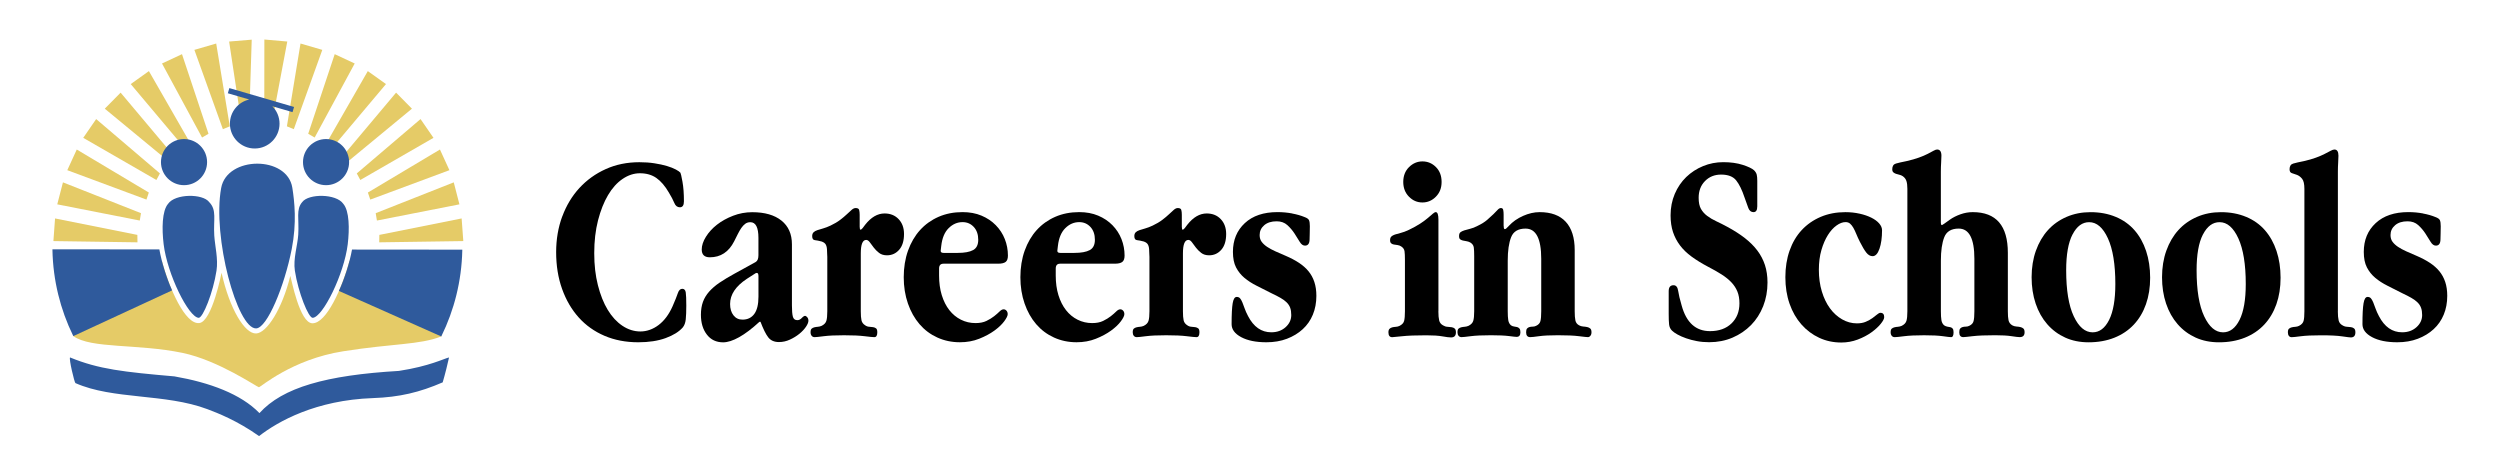 <?xml version="1.0" encoding="UTF-8"?>
<svg id="Layer_1" xmlns="http://www.w3.org/2000/svg" version="1.1" viewBox="0 0 984.5 184.56">
  <!-- Generator: Adobe Illustrator 29.7.1, SVG Export Plug-In . SVG Version: 2.1.1 Build 8)  -->
  <defs>
    <style>
      .st0, .st1 {
        fill: #2f5a9c;
      }

      .st0, .st2 {
        fill-rule: evenodd;
      }

      .st3, .st2 {
        fill: #e5cb67;
      }
    </style>
  </defs>
  <g>
    <g id="Layer_10">
      <path class="st0" d="M102.02,171.73c-8.58-6.08-16.38-9.11-20.37-10.61-16.57-6.23-37.15-3.69-51.95-10.26-.4-.21-2.64-9.64-2.11-10.1,11.29,4.66,21.16,5.72,41.11,7.46,13.88,2.42,26.16,6.92,33.47,14.46,9.13-10.1,26.24-14.93,54.94-16.62,12.07-1.85,17.76-4.87,19.72-5.3-.37,1.83-1.65,6.99-2.5,9.81-9.1,3.93-16.94,5.83-27.48,6.2-22.43.79-37.33,9.13-44.83,14.96Z"/>
    </g>
    <g id="Layer_6">
      <g>
        <polygon class="st3" points="76.55 19.64 87.77 50.87 90.49 49.75 85.14 17.14 76.55 19.64"/>
        <polygon class="st3" points="95.19 49.17 98.08 48.33 99.13 15.62 90.23 16.36 95.19 49.17"/>
        <polygon class="st3" points="104.11 15.56 104.07 48.29 106.93 49.22 113.13 16.35 104.11 15.56"/>
        <polygon class="st3" points="63.8 25 79.57 54.16 82.11 52.68 71.67 21.33 63.8 25"/>
        <polygon class="st3" points="51.48 33.11 72.83 58.48 75.01 56.51 58.64 28 51.48 33.11"/>
        <polygon class="st3" points="41.26 42.8 66.74 63.83 68.54 61.51 47.5 36.48 41.26 42.8"/>
        <polygon class="st3" points="32.78 54.28 61.59 70.88 62.98 68.29 37.87 46.89 32.78 54.28"/>
        <polygon class="st3" points="26.5 67.02 57.67 78.6 58.61 75.82 30.23 58.88 26.5 67.02"/>
        <polygon class="st3" points="22.55 80.47 55.04 86.85 55.52 83.95 24.79 71.81 22.55 80.47"/>
        <polygon class="st3" points="21.68 86.02 21.03 94.94 54.14 95.43 54.09 92.5 21.68 86.02"/>
        <polygon class="st3" points="118.34 17.14 112.98 49.75 115.7 50.87 126.92 19.64 118.34 17.14"/>
        <polygon class="st3" points="131.81 21.33 121.37 52.68 123.91 54.16 139.68 25 131.81 21.33"/>
        <polygon class="st3" points="144.84 28 128.47 56.51 130.65 58.48 152 33.11 144.84 28"/>
        <polygon class="st3" points="155.98 36.48 134.94 61.51 136.74 63.83 162.22 42.8 155.98 36.48"/>
        <polygon class="st3" points="165.61 46.89 140.5 68.29 141.89 70.88 170.7 54.28 165.61 46.89"/>
        <polygon class="st3" points="173.25 58.88 144.87 75.82 145.81 78.6 176.98 67.02 173.25 58.88"/>
        <polygon class="st3" points="178.69 71.81 147.95 83.95 148.43 86.85 180.92 80.47 178.69 71.81"/>
        <polygon class="st3" points="181.79 86.02 149.39 92.5 149.34 95.43 182.45 94.94 181.79 86.02"/>
      </g>
    </g>
    <g id="Layer_12">
      <path class="st2" d="M173.69,130.05c-.14-1.64-1.01-4.23-1.01-7.32,0-17.64-12.12-20.09-35.04-20.05-2.88,10.66-9.07,24.74-14.64,24.63-5-.1-8.24-17.4-8.67-18.67-3.26,13.15-9.28,22.49-13.45,22.68-4.45.2-10.43-9.52-13.63-23.91,0,0-3.73,19.23-8.77,19.81-5.58.64-11.77-13.66-14.68-24.25-22.51.56-36.23,4.1-36.23,20.51,0,2.91,3.01,4.55,1.9,7.86-.03.1-.7.95-.62,1.01,7.06,5.03,25.25,2.94,42.99,6.61,14.2,2.94,29.45,13.52,30.12,13.53.64,0,13.02-10.99,33.2-14.16,19.99-3.14,29.96-2.49,38.6-5.83.06-.02-.09-2.39-.09-2.46Z"/>
    </g>
    <g id="Layer_2_xA0_Image">
      <g>
        <path class="st1" d="M62.76,98.22l-42.11-.04s0,.14,0,.2c.23,12.11,3.13,23.56,8.13,33.8.03.06.09.18.09.18l38.9-18.01c-2.15-4.77-4.15-11.22-5.01-16.13Z"/>
        <path class="st1" d="M138.62,98.29c-.9,5.02-2.95,11.46-5.17,16.28l40.32,17.93s.05-.11.08-.17c5.01-10.21,7.93-21.64,8.2-33.72,0-.1,0-.29,0-.29l-43.44-.04Z"/>
      </g>
      <g>
        <circle class="st1" cx="72.47" cy="63.84" r="9.08"/>
        <circle class="st1" cx="128.4" cy="63.84" r="9.08"/>
        <path class="st0" d="M89.73,36.73l8.42,2.46c-4.36.98-7.61,4.87-7.61,9.52,0,5.4,4.37,9.77,9.77,9.77s9.77-4.38,9.77-9.77c0-2.68-1.08-5.1-2.83-6.87l7.95,2.32.6-2.04-25.48-7.43-.6,2.04Z"/>
      </g>
    </g>
    <g id="Layer_9">
      <g>
        <path class="st0" d="M135.18,80.25c-2.8-4.04-13.69-4.04-16.16-.68-2.54,2.95-1.18,6.54-1.57,12.87-.26,4.16-2.05,9.49-1.33,14.15,1.31,8.54,5.36,18.71,7.05,18.57,4-.32,12.35-17.21,13.77-29,.72-5.99.66-13.11-1.76-15.91Z"/>
        <path class="st0" d="M66.2,80.25c2.8-4.04,13.69-4.04,16.16-.68,3.11,3.16,1.63,6.85,2.02,13.17.26,4.16,1.6,9.19.88,13.85-1.31,8.54-5.36,18.71-7.05,18.57-4-.32-12.35-17.21-13.77-29-.72-5.99-.67-13.11,1.76-15.91Z"/>
        <path class="st0" d="M114.88,98.1c-2.86,14.6-9.69,31.13-14.03,31.23-7.43.16-17.3-36.02-13.75-55.32,2.32-12.65,26.02-12.81,28.02-.08.85,5.39,1.8,13.79-.24,24.18Z"/>
      </g>
    </g>
  </g>
  <g id="Careers_in_Schools">
    <g>
      <path d="M221.42,85.25c1.6-4.32,3.85-8.06,6.75-11.22,2.91-3.15,6.36-5.64,10.37-7.44,4-1.81,8.42-2.71,13.24-2.71,2.13,0,4.11.14,5.96.43,1.84.28,3.47.64,4.89,1.06,1.42.43,2.59.89,3.51,1.38.92.5,1.52.92,1.81,1.27.14.21.41,1.38.8,3.51.39,2.13.58,4.71.58,7.76,0,1.56-.53,2.34-1.6,2.34-.99,0-1.72-.57-2.18-1.7-.46-1.13-1.19-2.51-2.18-4.15-1.49-2.55-3.12-4.45-4.89-5.69-1.77-1.24-3.93-1.86-6.49-1.86-2.34,0-4.61.74-6.81,2.23-2.2,1.49-4.11,3.62-5.74,6.38-1.63,2.76-2.94,6.08-3.94,9.94-.99,3.87-1.49,8.17-1.49,12.92s.48,8.81,1.44,12.6c.96,3.79,2.25,7.04,3.88,9.73,1.63,2.69,3.56,4.78,5.79,6.27,2.23,1.49,4.59,2.23,7.07,2.23s4.94-.85,7.18-2.55,4.06-4.15,5.48-7.34c.99-2.27,1.68-3.99,2.07-5.16.39-1.17.97-1.75,1.75-1.75s1.24.48,1.38,1.44c.14.96.21,2.68.21,5.16,0,2.27-.07,4.08-.21,5.42-.14,1.35-.53,2.41-1.17,3.19-1.49,1.7-3.74,3.1-6.75,4.2-3.01,1.1-6.61,1.65-10.79,1.65-4.89,0-9.32-.85-13.29-2.55-3.97-1.7-7.36-4.11-10.16-7.23-2.8-3.12-4.98-6.86-6.54-11.22-1.56-4.36-2.34-9.2-2.34-14.51,0-5.03.8-9.71,2.39-14.03Z"/>
      <path d="M311.86,120.23c0,2.06.12,3.55.37,4.47.25.92.83,1.38,1.75,1.38.64,0,1.22-.28,1.76-.85.53-.57.97-.85,1.33-.85.21,0,.48.18.8.53.32.36.48.82.48,1.38,0,.64-.32,1.44-.96,2.39s-1.51,1.88-2.6,2.77c-1.1.89-2.34,1.65-3.73,2.29s-2.82.96-4.32.96c-1.85,0-3.25-.62-4.21-1.86-.96-1.24-1.97-3.28-3.04-6.11h-.43c-2.92,2.69-5.58,4.71-8,6.06s-4.51,2.02-6.29,2.02c-2.7,0-4.84-1.01-6.4-3.04-1.57-2.02-2.35-4.64-2.35-7.83,0-1.92.27-3.61.8-5.06.53-1.45,1.35-2.81,2.45-4.05,1.1-1.24,2.46-2.42,4.09-3.52,1.63-1.1,3.54-2.25,5.74-3.46l8.51-4.69c.71-.43,1.06-1.31,1.06-2.66v-6.82c0-4.12-1.06-6.18-3.19-6.18-.78,0-1.45.21-2.02.64-.57.43-1.08.98-1.54,1.65-.46.68-.92,1.47-1.38,2.39-.46.92-.94,1.88-1.44,2.87-2.13,4.18-5.32,6.27-9.57,6.27-2.13,0-3.19-1.03-3.19-3.08,0-1.56.55-3.23,1.65-5,1.1-1.77,2.55-3.36,4.36-4.77,1.81-1.41,3.92-2.58,6.33-3.51,2.41-.93,4.93-1.4,7.55-1.4,4.92,0,8.75,1.1,11.5,3.3,2.75,2.2,4.13,5.32,4.13,9.36v24.03h0ZM298.04,107.47c-.28,0-.6.14-.96.43l-2.98,1.91c-4.4,2.91-6.59,6.2-6.59,9.89,0,1.85.44,3.33,1.33,4.47.89,1.14,2.07,1.7,3.56,1.7,1.98,0,3.53-.74,4.63-2.23,1.1-1.49,1.65-3.76,1.65-6.81v-8.08c0-.85-.21-1.28-.64-1.28Z"/>
      <path d="M338.55,89.39c0,.71.11,1.06.32,1.06s.49-.21.85-.64l.96-1.28c2.34-2.98,4.89-4.47,7.66-4.47,2.27,0,4.11.74,5.53,2.23,1.42,1.49,2.13,3.44,2.13,5.85,0,2.7-.64,4.77-1.91,6.22-1.28,1.45-2.87,2.18-4.79,2.18-1.28,0-2.32-.32-3.14-.96-.82-.64-1.51-1.33-2.07-2.07-.57-.74-1.08-1.44-1.54-2.07-.46-.64-.94-.96-1.44-.96-1.42,0-2.13,1.77-2.13,5.32v22.79c0,1.56.09,2.74.27,3.55.18.81.65,1.46,1.44,1.96.49.35,1.03.55,1.6.58.57.04,1.08.09,1.54.16.46.07.85.23,1.17.48.32.25.48.76.48,1.54,0,1.27-.39,1.91-1.17,1.91-.57,0-1.84-.12-3.83-.37-1.99-.25-4.68-.37-8.08-.37s-6.06.12-7.98.37c-1.91.25-3.12.37-3.62.37s-.89-.18-1.17-.53c-.28-.35-.43-.81-.43-1.38,0-.71.14-1.18.43-1.43.28-.25.64-.43,1.06-.53s.88-.18,1.38-.21c.49-.03.99-.16,1.49-.37.99-.49,1.61-1.15,1.86-1.96.25-.81.37-2.07.37-3.77v-21.43c0-.35-.02-.71-.05-1.06-.04-.35-.05-.78-.05-1.27,0-.99-.14-1.79-.43-2.39-.28-.6-.85-1.04-1.7-1.33-1.06-.28-1.95-.46-2.66-.53-.71-.07-1.06-.6-1.06-1.59,0-.64.18-1.13.53-1.49.35-.35.85-.64,1.49-.85s1.4-.44,2.29-.69c.88-.25,1.86-.62,2.92-1.12,1.49-.71,2.75-1.45,3.77-2.23,1.03-.78,1.91-1.52,2.66-2.23.74-.71,1.38-1.29,1.91-1.75.53-.46,1.04-.69,1.54-.69.78,0,1.24.25,1.38.74.14.5.21,1.13.21,1.91v4.79h0Z"/>
      <path d="M371.51,103.85c-1.13,0-1.7.64-1.7,1.91v2.76c0,2.84.35,5.41,1.06,7.71.71,2.3,1.7,4.27,2.98,5.9,1.28,1.63,2.8,2.89,4.57,3.77,1.77.89,3.69,1.33,5.74,1.33,1.7,0,3.14-.28,4.31-.85,1.17-.57,2.18-1.19,3.03-1.86.85-.67,1.56-1.29,2.13-1.86.57-.57,1.1-.85,1.6-.85.43,0,.8.18,1.12.53.32.36.48.82.48,1.38,0,.64-.46,1.58-1.38,2.82-.92,1.24-2.22,2.46-3.88,3.67-1.67,1.21-3.65,2.27-5.96,3.19-2.3.92-4.84,1.38-7.6,1.38-3.19,0-6.15-.62-8.88-1.86-2.73-1.24-5.07-2.99-7.02-5.26-1.95-2.27-3.48-4.98-4.57-8.14-1.1-3.15-1.65-6.61-1.65-10.37s.57-7.32,1.7-10.47c1.13-3.15,2.71-5.85,4.73-8.08,2.02-2.23,4.45-3.97,7.28-5.21,2.84-1.24,5.99-1.86,9.46-1.86,2.76,0,5.25.46,7.44,1.38,2.2.92,4.08,2.18,5.64,3.77,1.56,1.6,2.75,3.42,3.56,5.48.81,2.06,1.22,4.22,1.22,6.49,0,1.21-.3,2.04-.9,2.5-.6.46-1.58.69-2.92.69h-21.59ZM383.21,98.49c1.35-.74,2.02-2.09,2.02-4.06,0-2.11-.59-3.79-1.76-5.06-1.17-1.26-2.64-1.9-4.41-1.9-2.06,0-3.88.79-5.48,2.37-1.6,1.58-2.57,3.92-2.92,7.01l-.21,1.79v.21c0,.49.39.74,1.17.74h5.53c2.69,0,4.71-.37,6.06-1.11Z"/>
      <path d="M417.45,103.85c-1.13,0-1.7.64-1.7,1.91v2.76c0,2.84.35,5.41,1.06,7.71.71,2.3,1.7,4.27,2.98,5.9,1.28,1.63,2.8,2.89,4.57,3.77,1.77.89,3.69,1.33,5.74,1.33,1.7,0,3.14-.28,4.31-.85,1.17-.57,2.18-1.19,3.03-1.86.85-.67,1.56-1.29,2.13-1.86.57-.57,1.1-.85,1.6-.85.42,0,.8.18,1.12.53.32.36.48.82.48,1.38,0,.64-.46,1.58-1.38,2.82-.92,1.24-2.22,2.46-3.88,3.67-1.67,1.21-3.65,2.27-5.96,3.19-2.3.92-4.84,1.38-7.6,1.38-3.19,0-6.15-.62-8.88-1.86-2.73-1.24-5.07-2.99-7.02-5.26-1.95-2.27-3.48-4.98-4.57-8.14-1.1-3.15-1.65-6.61-1.65-10.37s.57-7.32,1.7-10.47c1.13-3.15,2.71-5.85,4.73-8.08,2.02-2.23,4.45-3.97,7.28-5.21,2.84-1.24,5.99-1.86,9.46-1.86,2.76,0,5.25.46,7.44,1.38,2.2.92,4.08,2.18,5.64,3.77,1.56,1.6,2.75,3.42,3.56,5.48.81,2.06,1.22,4.22,1.22,6.49,0,1.21-.3,2.04-.9,2.5-.6.46-1.58.69-2.92.69h-21.59ZM429.15,98.49c1.35-.74,2.02-2.09,2.02-4.06,0-2.11-.59-3.79-1.76-5.06-1.17-1.26-2.64-1.9-4.41-1.9-2.06,0-3.88.79-5.48,2.37-1.6,1.58-2.57,3.92-2.92,7.01l-.21,1.79v.21c0,.49.39.74,1.17.74h5.53c2.69,0,4.71-.37,6.06-1.11Z"/>
      <path d="M465.41,89.39c0,.71.11,1.06.32,1.06s.49-.21.85-.64l.96-1.28c2.34-2.98,4.89-4.47,7.66-4.47,2.27,0,4.11.74,5.53,2.23,1.42,1.49,2.13,3.44,2.13,5.85,0,2.7-.64,4.77-1.91,6.22-1.28,1.45-2.87,2.18-4.79,2.18-1.28,0-2.32-.32-3.14-.96-.82-.64-1.51-1.33-2.07-2.07-.57-.74-1.08-1.44-1.54-2.07-.46-.64-.94-.96-1.44-.96-1.42,0-2.13,1.77-2.13,5.32v22.79c0,1.56.09,2.74.27,3.55.18.81.65,1.46,1.44,1.96.49.35,1.03.55,1.6.58.57.04,1.08.09,1.54.16.46.07.85.23,1.17.48.32.25.48.76.48,1.54,0,1.27-.39,1.91-1.17,1.91-.57,0-1.84-.12-3.83-.37-1.98-.25-4.68-.37-8.08-.37s-6.06.12-7.98.37c-1.91.25-3.12.37-3.62.37s-.89-.18-1.17-.53c-.28-.35-.42-.81-.42-1.38,0-.71.14-1.18.42-1.43.28-.25.64-.43,1.06-.53s.89-.18,1.38-.21c.49-.03.99-.16,1.49-.37.99-.49,1.61-1.15,1.86-1.96.25-.81.37-2.07.37-3.77v-21.43c0-.35-.02-.71-.05-1.06-.04-.35-.05-.78-.05-1.27,0-.99-.14-1.79-.43-2.39-.28-.6-.85-1.04-1.7-1.33-1.06-.28-1.95-.46-2.66-.53-.71-.07-1.06-.6-1.06-1.59,0-.64.18-1.13.53-1.49.35-.35.85-.64,1.49-.85s1.4-.44,2.29-.69c.89-.25,1.86-.62,2.92-1.12,1.49-.71,2.75-1.45,3.77-2.23,1.03-.78,1.91-1.52,2.66-2.23.74-.71,1.38-1.29,1.91-1.75.53-.46,1.05-.69,1.54-.69.78,0,1.24.25,1.38.74.14.5.21,1.13.21,1.91v4.79Z"/>
      <path d="M508.85,84.08c1.88.35,3.49.82,4.84,1.38.99.35,1.6.78,1.81,1.28.21.5.32,1.28.32,2.34,0,1.21-.02,2.23-.05,3.08-.04.85-.05,1.52-.05,2.02,0,1.7-.6,2.55-1.81,2.55-.78,0-1.47-.49-2.07-1.49-.6-.99-1.29-2.09-2.07-3.3-.78-1.2-1.72-2.3-2.82-3.3-1.1-.99-2.5-1.49-4.2-1.49-2.06,0-3.69.51-4.89,1.54-1.21,1.03-1.81,2.32-1.81,3.88,0,1.06.27,1.95.8,2.66.53.71,1.24,1.37,2.13,1.97.89.6,1.97,1.19,3.24,1.76,1.28.57,2.66,1.17,4.15,1.81,1.98.85,3.72,1.77,5.21,2.76s2.73,2.09,3.72,3.3c.99,1.21,1.76,2.6,2.29,4.2.53,1.6.8,3.42.8,5.48,0,2.69-.46,5.16-1.38,7.39-.92,2.23-2.25,4.15-3.99,5.74-1.74,1.6-3.81,2.85-6.22,3.77-2.41.92-5.1,1.38-8.08,1.38-4.11,0-7.43-.67-9.94-2.02-2.52-1.35-3.77-3.05-3.77-5.1,0-3.83.14-6.58.42-8.24.28-1.67.81-2.5,1.6-2.5.57,0,1.01.2,1.33.58.32.39.62.92.9,1.6.28.67.58,1.47.9,2.39.32.92.76,1.91,1.33,2.98,2.2,4.25,5.24,6.38,9.14,6.38,2.27,0,4.15-.67,5.64-2.01,1.49-1.34,2.23-2.93,2.23-4.77,0-1.13-.14-2.08-.42-2.86-.28-.78-.74-1.48-1.38-2.12-.64-.64-1.45-1.23-2.45-1.8-.99-.57-2.16-1.17-3.51-1.8-2.06-1.06-4.01-2.05-5.85-2.96-1.84-.92-3.46-1.96-4.84-3.12-1.38-1.16-2.48-2.54-3.3-4.13-.82-1.59-1.22-3.62-1.22-6.09,0-4.66,1.56-8.43,4.68-11.33,3.12-2.9,7.41-4.34,12.87-4.34,1.99,0,3.92.18,5.8.53Z"/>
      <path d="M566.43,122.59c0,1.56.11,2.76.32,3.61.21.85.71,1.48,1.49,1.91.57.35,1.15.55,1.75.58.6.04,1.15.09,1.65.16.49.07.9.25,1.22.53s.48.78.48,1.48c0,1.35-.64,2.02-1.91,2.02-.71,0-1.84-.14-3.4-.42-1.56-.28-3.69-.42-6.38-.42-4.11,0-7.28.12-9.52.37-2.23.25-3.53.37-3.88.37-.99,0-1.49-.64-1.49-1.91,0-.63.14-1.1.43-1.38.28-.28.64-.48,1.06-.58.43-.11.9-.18,1.44-.21.53-.03,1.01-.16,1.44-.37.99-.49,1.6-1.15,1.81-1.96s.32-2.07.32-3.77v-20.26c0-1.49-.05-2.62-.16-3.4s-.55-1.41-1.33-1.91c-.42-.28-.9-.46-1.44-.53-.53-.07-1.01-.14-1.44-.21-.42-.07-.78-.23-1.06-.48-.28-.25-.42-.65-.42-1.22,0-.64.16-1.11.48-1.43.32-.32.8-.58,1.44-.8.64-.21,1.4-.42,2.29-.64.89-.21,1.93-.6,3.14-1.17,1.77-.85,3.28-1.68,4.52-2.49,1.24-.81,2.25-1.56,3.03-2.23.78-.67,1.42-1.22,1.91-1.65.49-.42.89-.64,1.17-.64.71,0,1.06.99,1.06,2.97v36.08h0ZM565.47,65.79c1.49,1.49,2.23,3.44,2.23,5.85s-.74,4.27-2.23,5.8c-1.49,1.52-3.26,2.29-5.32,2.29s-3.83-.76-5.32-2.29c-1.49-1.52-2.23-3.46-2.23-5.8s.76-4.36,2.29-5.85c1.52-1.49,3.28-2.23,5.26-2.23,2.06,0,3.83.74,5.32,2.23Z"/>
      <path d="M592.16,88.97c0,.85.14,1.27.42,1.27.21,0,.43-.11.64-.32l.96-.96c1.49-1.63,3.35-2.94,5.58-3.93,2.23-.99,4.41-1.49,6.54-1.49,4.54,0,7.98,1.27,10.31,3.82,2.34,2.55,3.51,6.26,3.51,11.14v24.08c0,1.56.09,2.76.27,3.61.18.85.65,1.48,1.44,1.91.49.28,1.03.44,1.6.48.57.04,1.1.1,1.6.21s.9.3,1.22.58c.32.28.48.78.48,1.48,0,.57-.14,1.03-.43,1.38-.28.35-.6.53-.96.53-.42,0-1.61-.12-3.56-.37-1.95-.25-4.7-.37-8.24-.37-3.19,0-5.67.12-7.44.37-1.77.25-2.94.37-3.51.37-1.06,0-1.6-.64-1.6-1.91,0-.71.12-1.2.37-1.48.25-.28.57-.48.96-.58.39-.11.8-.16,1.22-.16.49,0,.96-.1,1.38-.32.92-.42,1.49-1.04,1.7-1.86.21-.81.32-2.1.32-3.87v-20.68c0-7.92-2.06-11.88-6.17-11.88-2.91,0-4.8,1.13-5.69,3.4-.89,2.26-1.33,5.34-1.33,9.23v19.94c0,1.48.07,2.65.21,3.5.14.85.49,1.52,1.06,2.02.43.28.85.44,1.28.48.42.04.81.11,1.17.21.35.11.65.3.9.58.25.28.37.78.37,1.48,0,1.2-.5,1.8-1.49,1.8-.36,0-1.37-.1-3.03-.32-1.67-.21-4.02-.32-7.07-.32-3.4,0-6.06.12-7.98.37-1.91.25-3.12.37-3.62.37s-.89-.18-1.17-.53c-.28-.35-.42-.81-.42-1.38,0-.71.14-1.18.42-1.43.28-.25.64-.43,1.06-.53s.89-.18,1.38-.21c.49-.03.99-.16,1.49-.37.99-.49,1.61-1.15,1.86-1.96.25-.81.37-2.07.37-3.77v-21.75c0-1.49-.05-2.62-.16-3.4-.11-.78-.55-1.41-1.33-1.91-.5-.28-1.01-.46-1.54-.53-.53-.07-1.01-.16-1.44-.27-.42-.11-.78-.26-1.06-.48-.28-.21-.43-.64-.43-1.27,0-.71.18-1.2.53-1.49.35-.28.85-.53,1.49-.74s1.42-.42,2.34-.64c.92-.21,1.91-.6,2.98-1.17,1.49-.71,2.73-1.48,3.72-2.33.99-.85,1.82-1.61,2.5-2.28.67-.67,1.22-1.24,1.65-1.7.43-.46.85-.69,1.28-.69.49,0,.8.25.9.74.11.5.16,1.13.16,1.91v4.36h0Z"/>
      <path d="M692.01,81.31c0,1.49-.5,2.23-1.49,2.23-.92,0-1.6-.53-2.02-1.6s-.92-2.45-1.49-4.15c-.99-2.98-2.09-5.23-3.3-6.75-1.21-1.52-3.19-2.29-5.95-2.29-2.55,0-4.66.85-6.33,2.55-1.67,1.7-2.5,3.9-2.5,6.59,0,1.84.3,3.3.9,4.36.6,1.06,1.42,1.99,2.45,2.76,1.03.78,2.23,1.49,3.61,2.13,1.38.64,2.85,1.38,4.41,2.23,2.62,1.42,4.91,2.89,6.86,4.41,1.95,1.52,3.58,3.15,4.89,4.89,1.31,1.74,2.3,3.63,2.98,5.69.67,2.06,1.01,4.36,1.01,6.91,0,3.33-.57,6.43-1.7,9.3-1.14,2.87-2.73,5.35-4.78,7.44-2.06,2.09-4.48,3.74-7.28,4.94-2.8,1.2-5.87,1.81-9.2,1.81-1.7,0-3.32-.14-4.84-.43-1.52-.28-2.94-.66-4.25-1.12-1.31-.46-2.45-.96-3.4-1.49-.96-.53-1.68-1.05-2.18-1.54-.64-.64-1.01-1.44-1.12-2.39s-.16-2.36-.16-4.2v-8.93c0-1.56.64-2.34,1.91-2.34.99,0,1.6.73,1.81,2.18.21,1.45.67,3.39,1.38,5.8,1.84,6.73,5.56,10.1,11.17,10.1,3.55,0,6.36-1.01,8.45-3.03,2.09-2.02,3.14-4.66,3.14-7.92,0-1.77-.27-3.31-.8-4.62-.53-1.31-1.31-2.52-2.34-3.61-1.03-1.1-2.32-2.14-3.88-3.14-1.56-.99-3.37-2.02-5.42-3.08-2.41-1.27-4.54-2.59-6.38-3.93-1.85-1.35-3.37-2.82-4.57-4.41-1.21-1.6-2.13-3.35-2.77-5.26-.64-1.91-.96-4.11-.96-6.59,0-3.05.55-5.87,1.65-8.45,1.1-2.59,2.61-4.8,4.52-6.65,1.91-1.84,4.13-3.28,6.65-4.31,2.52-1.03,5.16-1.54,7.92-1.54,2.91,0,5.46.35,7.66,1.06,2.2.71,3.69,1.42,4.47,2.13.57.57.92,1.15,1.06,1.76.14.6.21,1.4.21,2.39v10.1h0Z"/>
      <path d="M732.32,84.14c1.77.4,3.31.93,4.63,1.59,1.31.66,2.34,1.41,3.08,2.27.74.86,1.12,1.75,1.12,2.67,0,2.91-.34,5.34-1.01,7.28-.67,1.95-1.58,2.93-2.71,2.93-.92,0-1.76-.48-2.5-1.44s-1.58-2.36-2.5-4.2c-.57-1.13-1.05-2.18-1.44-3.14-.39-.96-.78-1.77-1.17-2.45-.39-.67-.82-1.2-1.28-1.6-.46-.39-1.05-.59-1.75-.59-1.14,0-2.32.44-3.56,1.33-1.24.88-2.38,2.14-3.4,3.76-1.03,1.63-1.88,3.59-2.55,5.89-.67,2.3-1.01,4.9-1.01,7.79,0,3.11.39,5.96,1.17,8.54.78,2.58,1.84,4.79,3.19,6.63,1.35,1.84,2.94,3.29,4.78,4.35,1.84,1.06,3.79,1.59,5.85,1.59,1.35,0,2.52-.21,3.51-.64.99-.43,1.86-.9,2.6-1.44.74-.53,1.36-1.01,1.86-1.44.49-.43.92-.64,1.28-.64.99,0,1.49.57,1.49,1.7,0,.64-.46,1.52-1.38,2.66-.92,1.14-2.15,2.25-3.67,3.35-1.53,1.1-3.32,2.04-5.37,2.82-2.06.78-4.22,1.17-6.49,1.17-3.12,0-6.02-.62-8.68-1.86-2.67-1.24-5.01-2.99-7.01-5.26-2-2.27-3.56-4.98-4.66-8.13-1.11-3.15-1.66-6.65-1.66-10.47s.55-7.32,1.66-10.47c1.11-3.15,2.7-5.85,4.77-8.08,2.07-2.23,4.57-3.97,7.48-5.21,2.92-1.24,6.15-1.86,9.69-1.86,1.99,0,3.87.2,5.64.6Z"/>
      <path d="M764.32,87.69c0,.64.14.96.43.96.07,0,.35-.18.85-.53l2.23-1.6c1.2-.85,2.6-1.56,4.2-2.13s3.21-.85,4.84-.85c9.22,0,13.82,5.34,13.82,16.02v23.02c0,1.56.09,2.74.27,3.56.18.81.65,1.47,1.44,1.96.49.28,1.03.44,1.59.48.57.04,1.1.1,1.59.21s.9.3,1.22.58c.32.28.48.78.48,1.48,0,1.27-.64,1.91-1.91,1.91-.57,0-1.65-.12-3.24-.37-1.59-.25-3.74-.37-6.43-.37-3.83,0-6.79.12-8.88.37-2.09.25-3.31.37-3.67.37-1.06,0-1.59-.64-1.59-1.91,0-.71.12-1.2.37-1.48.25-.28.57-.48.96-.58.39-.11.8-.16,1.22-.16.49,0,.96-.1,1.38-.32.92-.42,1.49-1.04,1.7-1.86.21-.81.32-2.1.32-3.87v-20.68c0-7.92-2.06-11.88-6.17-11.88-2.91,0-4.8,1.13-5.69,3.4-.89,2.26-1.33,5.34-1.33,9.23v19.94c0,1.48.07,2.65.21,3.5.14.85.49,1.52,1.06,2.02.43.28.85.46,1.28.53.42.07.81.14,1.17.21.35.07.66.25.9.53.25.28.37.78.37,1.48,0,1.27-.32,1.91-.96,1.91-.42,0-1.51-.12-3.24-.37-1.74-.25-4.2-.37-7.39-.37s-5.96.12-7.87.37c-1.91.25-3.16.37-3.72.37-.5,0-.89-.18-1.17-.53-.28-.35-.43-.81-.43-1.38,0-.71.14-1.18.43-1.43.28-.25.64-.42,1.06-.53.42-.11.89-.18,1.38-.21.49-.04.99-.16,1.49-.37.99-.49,1.61-1.15,1.86-1.96.25-.81.37-2.07.37-3.77v-48.21c0-1.27-.12-2.3-.37-3.08-.25-.78-.73-1.41-1.44-1.91-.42-.28-.89-.48-1.38-.58-.5-.1-.94-.23-1.33-.37-.39-.14-.73-.34-1.01-.58-.28-.25-.42-.65-.42-1.22,0-1.2.48-1.95,1.44-2.23.96-.28,2.35-.6,4.2-.96,1.84-.42,3.46-.88,4.84-1.38,1.38-.49,2.55-.99,3.51-1.49s1.72-.9,2.29-1.22c.57-.32,1.03-.48,1.38-.48,1.13,0,1.7.82,1.7,2.45,0,.78-.04,1.7-.11,2.76-.07,1.06-.11,2.23-.11,3.51v20.1h0Z"/>
      <path d="M833.18,85.4c2.94,1.24,5.41,2.99,7.39,5.26,1.98,2.27,3.51,5,4.57,8.19,1.06,3.19,1.59,6.7,1.59,10.53s-.55,7.3-1.65,10.42c-1.1,3.12-2.69,5.8-4.78,8.03-2.09,2.23-4.64,3.95-7.66,5.16-3.01,1.2-6.4,1.81-10.16,1.81-3.4,0-6.47-.62-9.2-1.86-2.73-1.24-5.09-2.99-7.07-5.26-1.98-2.27-3.51-4.98-4.57-8.14-1.06-3.15-1.59-6.61-1.59-10.37s.57-7.32,1.7-10.47c1.13-3.15,2.71-5.85,4.73-8.08,2.02-2.23,4.47-3.97,7.34-5.21,2.87-1.24,6.01-1.86,9.41-1.86,3.68,0,7,.62,9.94,1.86ZM816.16,92.32c-1.67,3.23-2.5,7.92-2.5,14.09,0,7.87.99,13.91,2.98,18.13,1.98,4.22,4.47,6.33,7.44,6.33,2.69,0,4.85-1.63,6.49-4.89,1.63-3.26,2.45-7.98,2.45-14.14,0-7.73-.98-13.72-2.92-17.97-1.95-4.25-4.41-6.38-7.39-6.38-2.69,0-4.87,1.61-6.54,4.84Z"/>
      <path d="M884.54,85.4c2.94,1.24,5.41,2.99,7.39,5.26,1.98,2.27,3.51,5,4.57,8.19,1.06,3.19,1.59,6.7,1.59,10.53s-.55,7.3-1.65,10.42c-1.1,3.12-2.69,5.8-4.78,8.03-2.09,2.23-4.64,3.95-7.66,5.16-3.01,1.2-6.4,1.81-10.16,1.81-3.4,0-6.47-.62-9.2-1.86-2.73-1.24-5.09-2.99-7.07-5.26-1.98-2.27-3.51-4.98-4.57-8.14-1.06-3.15-1.59-6.61-1.59-10.37s.57-7.32,1.7-10.47c1.13-3.15,2.71-5.85,4.73-8.08,2.02-2.23,4.47-3.97,7.34-5.21,2.87-1.24,6.01-1.86,9.41-1.86,3.68,0,7,.62,9.94,1.86ZM867.52,92.32c-1.67,3.23-2.5,7.92-2.5,14.09,0,7.87.99,13.91,2.98,18.13,1.98,4.22,4.47,6.33,7.44,6.33,2.69,0,4.85-1.63,6.49-4.89,1.63-3.26,2.45-7.98,2.45-14.14,0-7.73-.98-13.72-2.92-17.97-1.95-4.25-4.41-6.38-7.39-6.38-2.7,0-4.87,1.61-6.54,4.84Z"/>
      <path d="M920.64,122.58c0,1.56.11,2.76.32,3.61.21.85.71,1.49,1.49,1.91.57.36,1.15.55,1.75.58.6.03,1.15.09,1.65.16.49.07.9.25,1.22.53.32.28.48.78.48,1.49,0,1.35-.6,2.02-1.81,2.02-.35,0-1.49-.14-3.4-.42s-4.68-.42-8.29-.42c-3.4,0-6.06.12-7.98.37-1.91.25-3.12.37-3.61.37s-.87-.18-1.12-.53c-.25-.35-.37-.81-.37-1.38,0-.71.14-1.18.43-1.43.28-.25.64-.42,1.06-.53s.9-.18,1.44-.21c.53-.04,1.01-.16,1.44-.37.99-.49,1.59-1.15,1.81-1.96s.32-2.07.32-3.77v-48.21c0-1.91-.3-3.24-.9-3.98-.6-.74-1.28-1.26-2.02-1.54-.74-.28-1.42-.51-2.02-.69-.6-.18-.9-.69-.9-1.54,0-1.2.48-1.95,1.44-2.23.96-.28,2.35-.6,4.2-.96,1.84-.42,3.44-.88,4.78-1.38,1.35-.49,2.5-.99,3.46-1.49s1.74-.9,2.34-1.22c.6-.32,1.08-.48,1.44-.48,1.06,0,1.59.81,1.59,2.44,0,.78-.04,1.7-.11,2.76-.07,1.06-.11,2.23-.11,3.5v55h0Z"/>
      <path d="M954.19,84.08c1.88.35,3.49.82,4.84,1.38.99.35,1.6.78,1.81,1.28.21.5.32,1.28.32,2.34,0,1.21-.02,2.23-.05,3.08-.04.85-.05,1.52-.05,2.02,0,1.7-.6,2.55-1.81,2.55-.78,0-1.47-.49-2.07-1.49-.6-.99-1.29-2.09-2.07-3.3-.78-1.2-1.72-2.3-2.82-3.3-1.1-.99-2.5-1.49-4.2-1.49-2.06,0-3.69.51-4.89,1.54-1.21,1.03-1.81,2.32-1.81,3.88,0,1.06.27,1.95.8,2.66.53.71,1.24,1.37,2.13,1.97.89.6,1.97,1.19,3.24,1.76,1.28.57,2.66,1.17,4.15,1.81,1.98.85,3.72,1.77,5.21,2.76,1.49.99,2.73,2.09,3.72,3.3.99,1.21,1.75,2.6,2.29,4.2.53,1.6.8,3.42.8,5.48,0,2.69-.46,5.16-1.38,7.39-.92,2.23-2.25,4.15-3.99,5.74-1.74,1.6-3.81,2.85-6.22,3.77-2.41.92-5.1,1.38-8.08,1.38-4.11,0-7.43-.67-9.94-2.02-2.52-1.35-3.78-3.05-3.78-5.1,0-3.83.14-6.58.43-8.24.28-1.67.81-2.5,1.59-2.5.57,0,1.01.2,1.33.58.32.39.62.92.9,1.6.28.67.59,1.47.9,2.39.32.92.76,1.91,1.33,2.98,2.2,4.25,5.24,6.38,9.15,6.38,2.27,0,4.15-.67,5.64-2.01,1.49-1.34,2.23-2.93,2.23-4.77,0-1.13-.14-2.08-.43-2.86-.28-.78-.74-1.48-1.38-2.12-.64-.64-1.45-1.23-2.45-1.8-.99-.57-2.16-1.17-3.51-1.8-2.06-1.06-4.01-2.05-5.85-2.96-1.84-.92-3.46-1.96-4.84-3.12-1.38-1.16-2.48-2.54-3.3-4.13-.82-1.59-1.22-3.62-1.22-6.09,0-4.66,1.56-8.43,4.68-11.33,3.12-2.9,7.41-4.34,12.87-4.34,1.99,0,3.92.18,5.8.53Z"/>
    </g>
  </g>
</svg>